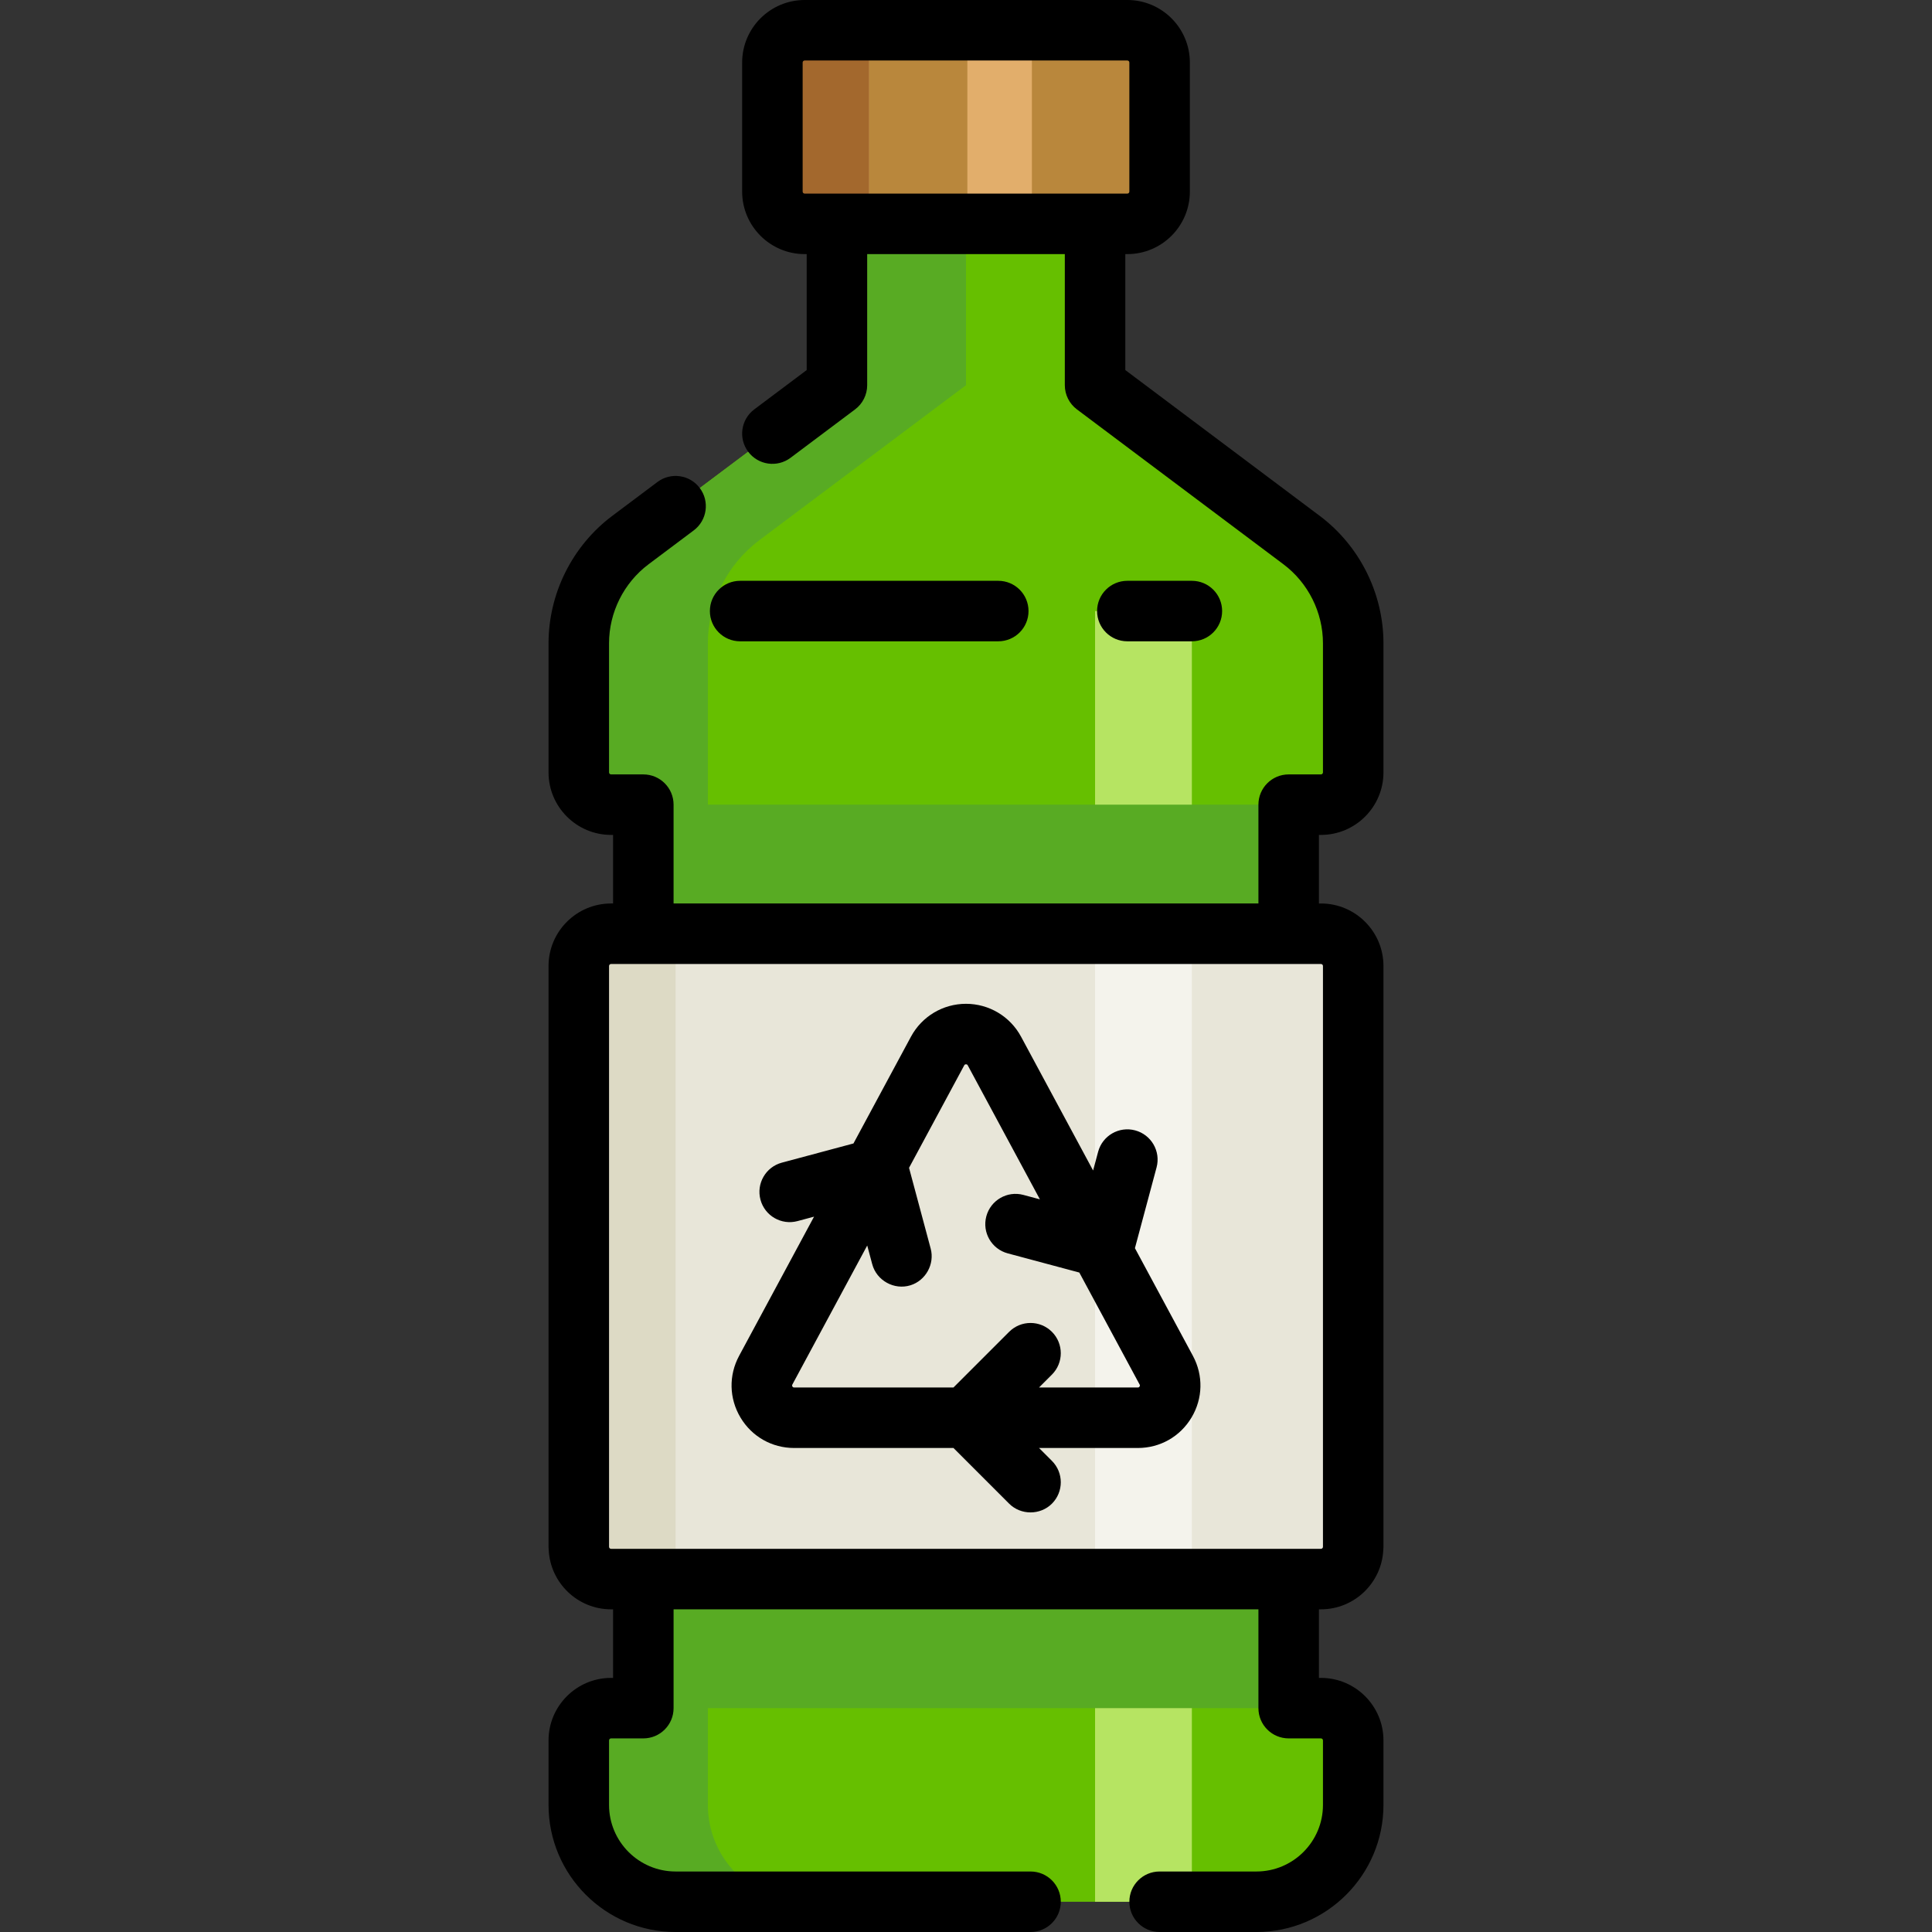 <?xml version="1.0" encoding="iso-8859-1"?>
<!-- Uploaded to: SVG Repo, www.svgrepo.com, Generator: SVG Repo Mixer Tools -->
<svg version="1.1" id="Layer_1" xmlns="http://www.w3.org/2000/svg" xmlns:xlink="http://www.w3.org/1999/xlink" 
	 viewBox="0 0 512 512" xml:space="preserve">
<rect x="0" y="0" width="512" height="512" fill="#333333" stroke="none"/>
<path style="fill:#E2AE6B;" d="M298.756,59.324h-85.511c-4.722,0-8.551-3.829-8.551-8.551V16.568c0-4.722,3.829-8.551,8.551-8.551
	h85.511c4.722,0,8.551,3.829,8.551,8.551v34.205C307.307,55.495,303.479,59.324,298.756,59.324z"/>
<path style="fill:#A3682D;" d="M213.245,8.017c-4.722,0-8.551,3.829-8.551,8.551v34.205c0,4.722,3.829,8.551,8.551,8.551h17.102
	V8.017H213.245z"/>
<g>
	<rect x="230.347" y="8.017" style="fill:#B9873C;" width="26.009" height="51.307"/>
	<path style="fill:#B9873C;" d="M298.756,8.017h-25.297v51.307h25.297c4.722,0,8.551-3.829,8.551-8.551V16.568
		C307.307,11.845,303.479,8.017,298.756,8.017z"/>
</g>
<path style="fill:#66BF00;" d="M344.932,143.125l-54.727-41.046V59.324h-68.409v42.756l-54.727,41.046
	c-8.613,6.459-13.682,16.598-13.682,27.364v34.205c0,4.722,3.829,8.551,8.551,8.551h8.551v34.205h-8.551
	c-4.722,0-8.551,3.829-8.551,8.551v153.921c0,4.722,3.829,8.551,8.551,8.551h8.551v34.205h-8.551c-4.722,0-8.551,3.829-8.551,8.551
	v17.102c0,14.168,11.485,25.653,25.653,25.653h153.921c14.168,0,25.653-11.485,25.653-25.653v-17.102
	c0-4.722-3.829-8.551-8.551-8.551h-8.551v-34.205h8.551c4.722,0,8.551-3.829,8.551-8.551V256c0-4.722-3.829-8.551-8.551-8.551
	h-8.551v-34.205h8.551c4.722,0,8.551-3.829,8.551-8.551v-34.205C358.614,159.723,353.546,149.584,344.932,143.125z"/>
<path style="fill:#58AB23;" d="M187.591,478.33V170.489c0-10.766,5.069-20.904,13.682-27.364l54.727-41.046V59.324h-34.205v42.756
	l-54.727,41.046c-8.613,6.459-13.682,16.598-13.682,27.364v34.205c0,4.722,3.829,8.551,8.551,8.551h8.551v34.205h-8.551
	c-4.722,0-8.551,3.829-8.551,8.551v153.921c0,4.722,3.829,8.551,8.551,8.551h8.551v34.205h-8.551c-4.722,0-8.551,3.829-8.551,8.551
	v17.102c0,14.168,11.485,25.653,25.653,25.653h34.205C199.077,503.983,187.591,492.498,187.591,478.33z"/>
<g>
	<rect x="290.205" y="161.937" style="fill:#B6E462;" width="25.653" height="342.046"/>
</g>
<g>
	<rect x="170.489" y="213.244" style="fill:#58AB23;" width="171.023" height="34.205"/>
	<rect x="170.489" y="418.472" style="fill:#58AB23;" width="171.023" height="34.205"/>
</g>
<rect x="153.387" y="247.449" style="fill:#E8E6D9;" width="205.228" height="171.023"/>
<rect x="290.205" y="247.449" style="fill:#F4F3EC;" width="25.653" height="171.023"/>
<rect x="153.387" y="247.449" style="fill:#DDDAC5;" width="25.653" height="171.023"/>
<path d="M350.063,221.261c9.136,0,16.568-7.432,16.568-16.568v-34.205c0-13.218-6.313-25.846-16.888-33.778l-51.521-38.639V67.34
	h0.534c9.136,0,16.568-7.432,16.568-16.568V16.568C315.324,7.432,307.892,0,298.756,0h-85.511c-9.136,0-16.568,7.432-16.568,16.568
	v34.205c0,9.136,7.432,16.568,16.568,16.568h0.534v30.731l-13.896,10.422c-3.541,2.656-4.26,7.682-1.603,11.223
	c2.657,3.542,7.682,4.26,11.223,1.603l17.102-12.827c2.019-1.514,3.207-3.891,3.207-6.413V67.34h52.376v34.739
	c0,2.523,1.188,4.9,3.207,6.413l54.727,41.044c6.559,4.92,10.475,12.752,10.475,20.951v34.205c0,0.294-0.241,0.534-0.534,0.534
	h-8.551c-4.428,0-8.017,3.588-8.017,8.017v26.188h-154.99v-26.188c0-4.428-3.589-8.017-8.017-8.017h-8.551
	c-0.295,0-0.534-0.241-0.534-0.534v-34.205c0-8.199,3.916-16.031,10.475-20.951l11.972-8.978c3.541-2.656,4.26-7.681,1.603-11.223
	c-2.656-3.542-7.683-4.26-11.223-1.603l-11.973,8.978c-10.576,7.932-16.889,20.559-16.889,33.778v34.205
	c0,9.136,7.432,16.568,16.568,16.568h0.534v18.171h-0.534c-9.136,0-16.568,7.432-16.568,16.568v153.921
	c0,0.278,0.014,0.552,0.042,0.822c0.433,8.753,7.669,15.746,16.527,15.746h0.534v18.171h-0.534c-9.136,0-16.568,7.432-16.568,16.568
	v17.102c0,18.566,15.105,33.67,33.67,33.67h94.063c4.428,0,8.017-3.588,8.017-8.017s-3.588-8.017-8.017-8.017H179.04
	c-9.725,0-17.637-7.912-17.637-17.637v-17.102c0-0.294,0.239-0.534,0.534-0.534h8.551c4.427,0,8.017-3.588,8.017-8.017v-26.188
	h154.99v26.188c0,4.428,3.588,8.017,8.017,8.017h8.551c0.294,0,0.534,0.241,0.534,0.534v17.102c0,9.725-7.912,17.637-17.637,17.637
	h-25.653c-4.428,0-8.017,3.588-8.017,8.017s3.588,8.017,8.017,8.017h25.653c18.566,0,33.67-15.105,33.67-33.67v-17.102
	c0-9.136-7.432-16.568-16.568-16.568h-0.534v-18.171h0.534c8.858,0,16.094-6.993,16.526-15.746c0.028-0.27,0.042-0.544,0.042-0.822
	V256c0-9.136-7.432-16.568-16.568-16.568h-0.534v-18.171H350.063z M213.245,51.307c-0.295,0-0.534-0.241-0.534-0.534V16.568
	c0-0.294,0.239-0.534,0.534-0.534h85.511c0.294,0,0.534,0.241,0.534,0.534v34.205c0,0.294-0.241,0.534-0.534,0.534H213.245z
	 M350.063,255.466c0.294,0,0.534,0.241,0.534,0.534v153.921c0,0.294-0.241,0.534-0.534,0.534H161.938
	c-0.295,0-0.534-0.241-0.534-0.534V256c0-0.294,0.239-0.534,0.534-0.534H350.063z"/>
<path d="M196.143,169.954h68.409c4.428,0,8.017-3.588,8.017-8.017c0-4.428-3.588-8.017-8.017-8.017h-68.409
	c-4.427,0-8.017,3.588-8.017,8.017C188.126,166.366,191.715,169.954,196.143,169.954z"/>
<path d="M315.859,169.954c4.428,0,8.017-3.588,8.017-8.017c0-4.428-3.588-8.017-8.017-8.017h-17.102
	c-4.428,0-8.017,3.588-8.017,8.017c0,4.428,3.588,8.017,8.017,8.017H315.859z"/>
<path d="M300.767,330.778l5.734-21.396c1.146-4.277-1.392-8.673-5.668-9.819c-4.278-1.149-8.673,1.392-9.819,5.668l-1.33,4.963
	l-19.095-35.462c-2.893-5.374-8.484-8.713-14.587-8.713c-6.103,0-11.694,3.338-14.587,8.713l-15.239,28.299l-18.974,5.084
	c-4.277,1.145-6.814,5.542-5.669,9.819c1.147,4.277,5.545,6.817,9.819,5.668l4.38-1.174l-19.86,36.882
	c-2.791,5.184-2.655,11.296,0.363,16.351c3.019,5.055,8.336,8.072,14.224,8.072h42.221l14.754,14.755
	c3.089,3.088,8.249,3.088,11.338,0c3.131-3.132,3.131-8.207,0-11.338l-3.416-3.418h26.187c5.886,0,11.203-3.017,14.223-8.071
	c3.02-5.055,3.156-11.167,0.366-16.352L300.767,330.778z M302,367.44c-0.155,0.26-0.337,0.26-0.459,0.26h-26.187l3.417-3.416
	c3.131-3.132,3.131-8.207,0-11.338c-3.132-3.13-8.207-3.13-11.338,0l-14.755,14.754h-42.221c-0.121,0-0.304,0-0.459-0.26
	c-0.156-0.261-0.068-0.422-0.012-0.528l19.837-36.839l1.33,4.963c1.161,4.332,5.82,6.905,10.107,5.585
	c4.066-1.252,6.481-5.628,5.38-9.736l-5.734-21.397l14.621-27.154c0.064-0.118,0.152-0.281,0.47-0.281
	c0.319,0,0.407,0.163,0.47,0.281l19.118,35.505l-4.38-1.174c-4.277-1.149-8.672,1.392-9.819,5.668
	c-1.147,4.277,1.392,8.673,5.668,9.819l18.976,5.085l15.978,29.674C302.067,367.01,302.156,367.178,302,367.44z"/>
</svg>